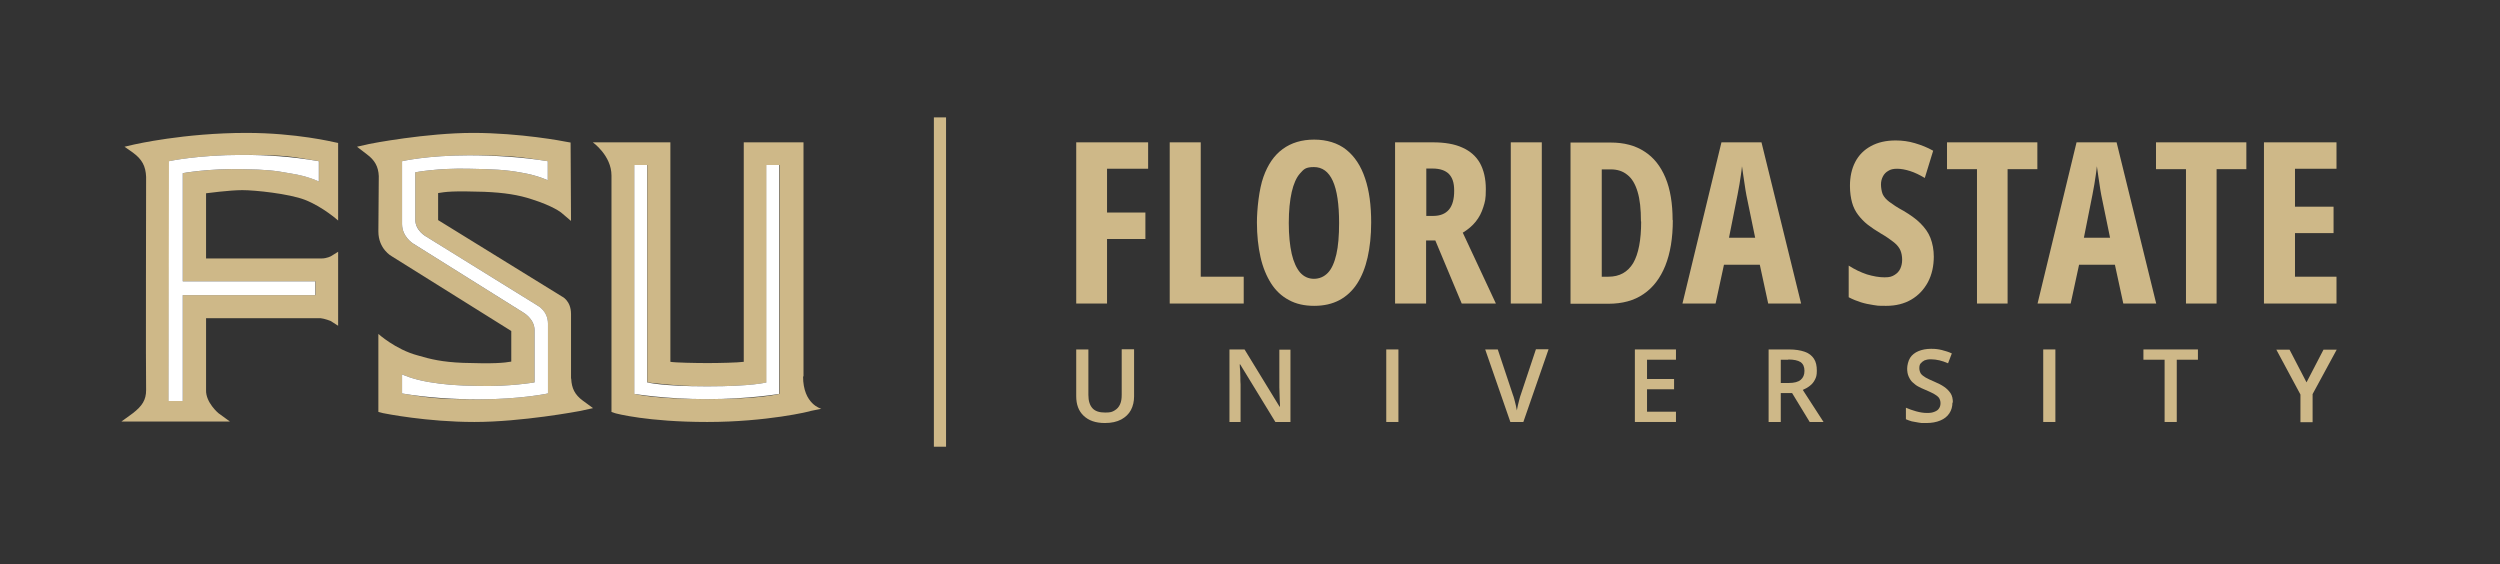 <?xml version="1.0" encoding="UTF-8"?> <svg xmlns="http://www.w3.org/2000/svg" id="Layer_2" data-name="Layer 2" version="1.1" viewBox="0 0 1192.6 269.1"><rect x="0" y="0" width="1192.6" height="269.1" fill="#333333" stroke="none"/><defs><style> .cls-1 { fill: #ceb888; } .cls-1, .cls-2 { stroke-width: 0px; } .cls-2 { fill: #fff; } </style></defs><g id="finals"><g><g><rect class="cls-1" x="445.5" y="56" width="5.8" height="157.1"></rect><path class="cls-1" d="M383.3,179.6v-111.7h-28.5v104.7c-3,.4-11.6.6-17.3.6s-15.6-.2-17.7-.6v-104.7h-37s8.9,6.3,8.9,15.8v112.8l1.7.6c.6.2,15.6,4.2,44,4.2s49.4-5.1,49.5-5.3l4.9-1s-8.7-2.1-8.7-15.4h0ZM371.8,187.9s-8.7,2.5-34.4,2.5-34.7-2.5-34.7-2.5v-109.2h6.1v103.7s13.5,1.9,28.7,1.9c21.8,0,28.3-1.9,28.3-1.9v-103.7h6.1v109.2h0Z"></path><g><path class="cls-1" d="M117.6,63.4c-29.8,0-53.3,5.5-53.5,5.5l-4.7,1.1,4,2.8c4.4,3.2,6.1,6.5,6.3,11.6,0,0-.2,96.6,0,101.7,0,4.7-1.9,7.6-6.3,11l-5.5,4h51.8l-5.5-4s-6.1-5.1-5.9-11v-34.3h54.7c1.9.2,4.7,1.3,4.7,1.3l3.6,2.3v-35.3l-3.4,2.1s-1.9,1.1-4.6,1.1h-55v-31.1s11.2-1.5,17.3-1.5,22.2,1.7,29.8,4.6c8.7,3.4,15.9,9.9,15.9,9.9v-37l-1.9-.4c-.2,0-18-4.4-41.8-4.4h0ZM152.2,86.6s-4.9-2.5-13.1-3.8c-8.4-1.5-11.8-1.9-23.3-2.1-15.9-.4-28.5,1.9-28.5,1.9v51.6h63.2v6.6h-63.2v50.5h-6.8l.2-114.4s13.5-3,34.9-3,23.3.8,36.6,3v9.7h0Z"></path><path class="cls-2" d="M80.6,76.9l-.2,114.4h6.8v-50.5h63.2v-6.6h-63.2v-51.6s12.5-2.3,28.5-1.9c11.6.2,15,.6,23.3,2.1,8.2,1.3,13.1,3.8,13.1,3.8v-9.7c-13.3-2.3-25.1-3-36.6-3-21.4,0-34.9,3-34.9,3h0Z"></path></g><path class="cls-2" d="M365.7,182.4s-6.5,1.9-28.3,1.9-28.7-1.9-28.7-1.9v-103.7h-6.1v109.2s14.6,2.5,34.7,2.5,34.4-2.5,34.4-2.5v-109.2h-6.1v103.7h0Z"></path><g><path class="cls-1" d="M272.4,180.5v-30.7c0-6.5-4.4-8.4-4.4-8.4l-59-36.4v-12.9c3.6-.6,7-1.1,22-.6,9.7.4,16.5,1.5,22.8,3.6,10.1,3.2,13.9,6.3,13.9,6.3l4.7,4-.2-37.4-2.3-.4c-.8-.2-21.8-4.2-44.2-4.2s-48.8,5.1-49.7,5.3l-5.7,1.3,4.7,3.6c3.8,2.8,5.5,5.9,5.7,10.4l-.2,26.4c0,8.4,6.3,11.8,6.3,11.8l57.1,35.7v14.6c-3.4.6-8.2,1.1-23,.6-9.9-.4-15.4-1.7-21.8-3.6-10.4-2.8-18.6-10.2-18.6-10.2v37.2l2.3.6c1,.2,20.9,4.2,43.5,4.2s49.7-5.1,50.7-5.3l5.9-1.3-4.9-3.6c-3.8-2.8-5.3-5.9-5.5-10.4h0ZM261.4,187.7s-12.9,2.8-33,2.8-24.1-.8-36.6-2.8v-9.1s4.9,2.3,12.5,3.6c8,1.3,12.9,1.7,23.7,1.9,15.2.4,27-1.7,27-1.7v-24.9c0-5.5-5.5-8.5-5.5-8.5l-52.4-32.8s-5.3-3.2-5.3-9.3v-30s11.8-2.8,31.9-2.8,24.9.8,37.6,2.8v9.1s-4.7-2.3-12.3-3.6c-8-1.5-14-1.7-25.1-1.9-15-.4-25.8,1.7-25.8,1.7v22.6c0,5.1,5.1,8,5.1,8l53.3,33s4.9,2.7,4.9,8.5v33.4h0Z"></path><path class="cls-2" d="M256.5,145.8l-53.3-33s-5.1-2.8-5.1-8v-22.6s10.8-2.1,25.8-1.7c11,.2,17.1.4,25.1,1.9,7.6,1.3,12.3,3.6,12.3,3.6v-9.1c-12.7-2.1-26.6-2.8-37.6-2.8-20.1,0-31.9,2.8-31.9,2.8v30c0,6.1,5.3,9.3,5.3,9.3l52.4,32.8s5.5,3,5.5,8.5v24.9s-11.8,2.1-27,1.7c-10.8-.2-15.8-.6-23.7-1.9-7.6-1.3-12.5-3.6-12.5-3.6v9.1c12.5,2.1,25.4,2.8,36.6,2.8,20.1,0,33-2.8,33-2.8v-33.4c0-5.9-4.9-8.5-4.9-8.5h0Z"></path></g></g><g><path class="cls-1" d="M528.2,144.8h-14.8v-76.9h34.3v12.6h-19.6v20.9h18.3v12.6h-18.3v30.8Z"></path><path class="cls-1" d="M558,144.8v-76.9h14.8v64.1h20.5v12.8h-35.2,0Z"></path><path class="cls-1" d="M654.1,106.3c0,6.1-.6,11.6-1.7,16.5-1.1,4.9-2.8,9.1-5,12.5-2.2,3.4-5.1,6.1-8.5,7.9s-7.4,2.7-12,2.7-8.7-.9-12.1-2.8c-3.4-1.8-6.3-4.5-8.5-8-2.2-3.5-3.9-7.6-5-12.5-1.1-4.9-1.7-10.4-1.7-16.5s1-15.9,3.1-21.7c2.1-5.9,5.1-10.3,9.2-13.3,4.1-3,9.1-4.5,15-4.5s11.3,1.6,15.3,4.8c4,3.2,7,7.7,9,13.7,2,5.9,2.9,12.9,2.9,21.1h0ZM614.8,106.3c0,5.9.5,10.8,1.4,14.8.9,3.9,2.3,6.9,4,8.9,1.8,2,4,3,6.6,3s4.9-1,6.7-2.9,3.1-4.9,4-8.8c.9-3.9,1.3-8.9,1.3-14.9,0-9-1-15.7-3-20.1-2-4.4-5-6.6-9-6.6s-4.8,1-6.6,3-3.1,5-4,8.9c-.9,4-1.4,8.9-1.4,14.8h0Z"></path><path class="cls-1" d="M683.5,67.9c5.7,0,10.4.8,14.1,2.5,3.8,1.7,6.5,4.1,8.4,7.4,1.8,3.3,2.8,7.4,2.8,12.4s-.4,6-1.2,8.6-2,4.9-3.6,6.9c-1.6,2-3.7,3.8-6.2,5.3l15.8,33.8h-16.3l-12.6-30.1h-4.4v30.1h-14.8v-76.9h17.9,0ZM683.4,80.4h-3v22.6h3.3c3.3,0,5.8-1,7.5-3,1.7-2,2.5-5,2.5-9s-.9-6.3-2.5-8c-1.7-1.7-4.3-2.6-7.8-2.6h0Z"></path><path class="cls-1" d="M720.7,144.8v-76.9h14.8v76.9h-14.8Z"></path><path class="cls-1" d="M798,105c0,8.6-1.2,15.8-3.6,21.8-2.4,5.9-5.8,10.4-10.4,13.5-4.5,3.1-10.1,4.6-16.7,4.6h-18.1v-76.9h19.2c6.3,0,11.7,1.4,16.1,4.3,4.4,2.8,7.7,7,10,12.5,2.3,5.5,3.4,12.3,3.4,20.2h0ZM782.8,105.6c0-5.8-.5-10.5-1.6-14.1-1.1-3.7-2.7-6.4-4.9-8.1-2.2-1.8-4.8-2.6-8-2.6h-4.2v51.2h3.2c5.3,0,9.2-2.2,11.8-6.5,2.5-4.3,3.8-10.9,3.8-19.8h0Z"></path><path class="cls-1" d="M843.5,144.8l-4-18.5h-17.1l-4,18.5h-15.8l18.6-76.9h19.1l18.9,76.9h-15.7ZM837.3,113.5l-4.2-20.4c-.3-1.7-.6-3.3-.8-4.9s-.5-3.2-.7-4.7c-.2-1.5-.4-2.9-.6-4.2-.1,1.2-.3,2.6-.5,4s-.5,3-.7,4.6c-.3,1.6-.6,3.2-.9,4.9l-4.1,20.6h12.6Z"></path><path class="cls-1" d="M922.5,122.3c0,4.6-.9,8.7-2.8,12.3-1.9,3.5-4.5,6.3-7.9,8.3-3.4,2-7.4,3-12,3s-4.2-.1-6.2-.4-4-.7-5.9-1.3c-1.9-.6-3.9-1.4-5.8-2.4v-15.1c2.8,1.8,5.7,3.2,8.7,4.2,3,.9,5.8,1.4,8.4,1.4s3.5-.4,4.7-1.1c1.2-.7,2.2-1.7,2.8-3,.6-1.3.9-2.7.9-4.3s-.3-3.2-.8-4.4-1.5-2.6-3-3.8-3.7-2.8-6.5-4.4c-2.2-1.3-4.3-2.7-6.1-4.1s-3.3-3-4.6-4.7c-1.3-1.7-2.3-3.7-2.9-5.9s-1-4.9-1-7.9c0-4.3.8-8.1,2.5-11.4s4.2-5.8,7.5-7.6c3.3-1.8,7.2-2.7,11.8-2.7,3.1,0,6.2.4,9.2,1.3s5.9,2,8.7,3.6l-4,13c-2.5-1.5-4.8-2.6-7-3.3s-4.3-1.1-6.2-1.1-3.1.3-4.2,1c-1.1.6-2,1.5-2.6,2.7s-.9,2.4-.9,3.8.3,3.4.8,4.6c.6,1.3,1.6,2.5,3.2,3.7,1.6,1.2,3.8,2.7,6.8,4.3,3.2,1.9,5.9,3.8,8,5.9,2.1,2.1,3.8,4.4,4.8,7s1.6,5.6,1.6,9h0Z"></path><path class="cls-1" d="M957.7,144.8h-14.6v-64.1h-14.3v-12.8h43.1v12.8h-14.2v64.1h0Z"></path><path class="cls-1" d="M1012.9,144.8l-4-18.5h-17.1l-4,18.5h-15.8l18.6-76.9h19.1l18.9,76.9h-15.7ZM1006.6,113.5l-4.2-20.4c-.3-1.7-.6-3.3-.8-4.9s-.5-3.2-.7-4.7c-.2-1.5-.4-2.9-.6-4.2-.1,1.2-.3,2.6-.5,4s-.5,3-.7,4.6c-.3,1.6-.6,3.2-.9,4.9l-4.1,20.6h12.6Z"></path><path class="cls-1" d="M1057.4,144.8h-14.6v-64.1h-14.3v-12.8h43.1v12.8h-14.2v64.1h0Z"></path><path class="cls-1" d="M1114.6,144.8h-34.6v-76.9h34.6v12.6h-19.8v18.1h18.4v12.6h-18.4v20.8h19.8v12.8Z"></path></g><g><path class="cls-1" d="M541,166.7v22.4c0,2.4-.5,4.6-1.5,6.5-1,1.9-2.6,3.4-4.6,4.5-2.1,1.1-4.6,1.7-7.8,1.7-4.5,0-7.8-1.2-10.2-3.5s-3.5-5.4-3.5-9.3v-22.3h5.8v21.7c0,2.9.7,5,2,6.4s3.3,2,6,2,3.3-.3,4.5-1,2-1.6,2.6-2.9.8-2.8.8-4.6v-21.7h5.8Z"></path><path class="cls-1" d="M615.6,201.3h-7.2l-16.8-27.5h-.2c0,.9.1,1.9.2,3s0,2.1.1,3.2c0,1.1,0,2.2.1,3.4v17.9h-5.3v-34.6h7.2l16.7,27.3h.2c0-.8,0-1.8-.1-2.8s0-2.1-.1-3.2,0-2.2-.1-3.2v-18h5.3v34.6h0Z"></path><path class="cls-1" d="M661.3,201.3v-34.6h5.8v34.6h-5.8Z"></path><path class="cls-1" d="M738.7,166.7l-12,34.6h-6.2l-12-34.6h6l7.2,21.6c.2.6.5,1.3.7,2.2s.5,1.8.7,2.8c.2.9.4,1.8.5,2.5.1-.7.3-1.5.5-2.5.2-.9.5-1.9.7-2.8s.5-1.7.7-2.3l7.2-21.6h6Z"></path><path class="cls-1" d="M799.5,201.3h-19.6v-34.6h19.6v4.9h-13.8v9.2h12.9v4.9h-12.9v10.7h13.8v4.9h0Z"></path><path class="cls-1" d="M853.4,166.7c3,0,5.5.4,7.5,1.1s3.4,1.8,4.4,3.3c1,1.5,1.4,3.4,1.4,5.7s-.3,3.1-.9,4.3-1.4,2.2-2.5,3c-1,.8-2.1,1.4-3.3,1.9l9.9,15.3h-6.6l-8.4-13.8h-5.4v13.8h-5.8v-34.6h9.7,0ZM853,171.6h-3.5v11.1h3.8c2.6,0,4.5-.5,5.7-1.5s1.8-2.4,1.8-4.3-.6-3.3-1.9-4.2c-1.3-.8-3.2-1.2-5.8-1.2h0Z"></path><path class="cls-1" d="M931.4,191.9c0,2.1-.5,3.8-1.5,5.3-1,1.5-2.4,2.6-4.3,3.4-1.9.8-4.1,1.2-6.7,1.2s-2.5,0-3.6-.2-2.2-.4-3.3-.6c-1-.3-1.9-.6-2.8-1v-5.5c1.4.6,3,1.2,4.8,1.7s3.5.8,5.3.8,2.6-.2,3.6-.6,1.7-.9,2.1-1.6c.5-.7.7-1.5.7-2.5s-.3-1.9-.8-2.6c-.6-.7-1.4-1.3-2.5-1.9s-2.5-1.2-4.1-1.9c-1.1-.4-2.2-1-3.2-1.5s-1.9-1.3-2.7-2-1.4-1.7-1.9-2.8-.7-2.4-.7-3.8.5-3.7,1.4-5.1c.9-1.4,2.3-2.5,4-3.2,1.7-.7,3.7-1.1,6-1.1s3.5.2,5.2.6c1.6.4,3.2.9,4.7,1.6l-1.8,4.7c-1.4-.6-2.8-1.1-4.1-1.4s-2.7-.5-4.1-.5-2.2.2-3,.5c-.8.4-1.4.9-1.9,1.5s-.6,1.4-.6,2.3.3,1.8.7,2.5c.5.7,1.3,1.3,2.3,1.9s2.4,1.2,4,1.9c1.9.8,3.5,1.6,4.8,2.5,1.3.9,2.3,1.9,3.1,3.1s1.1,2.7,1.1,4.6h0Z"></path><path class="cls-1" d="M974.7,201.3v-34.6h5.8v34.6h-5.8Z"></path><path class="cls-1" d="M1038.4,201.3h-5.8v-29.7h-10.1v-4.9h26v4.9h-10.1v29.7h0Z"></path><path class="cls-1" d="M1100.3,182.4l8.1-15.6h6.3l-11.5,21.2v13.4h-5.8v-13.2l-11.5-21.4h6.3l8.1,15.6h0Z"></path></g></g></g></svg> 